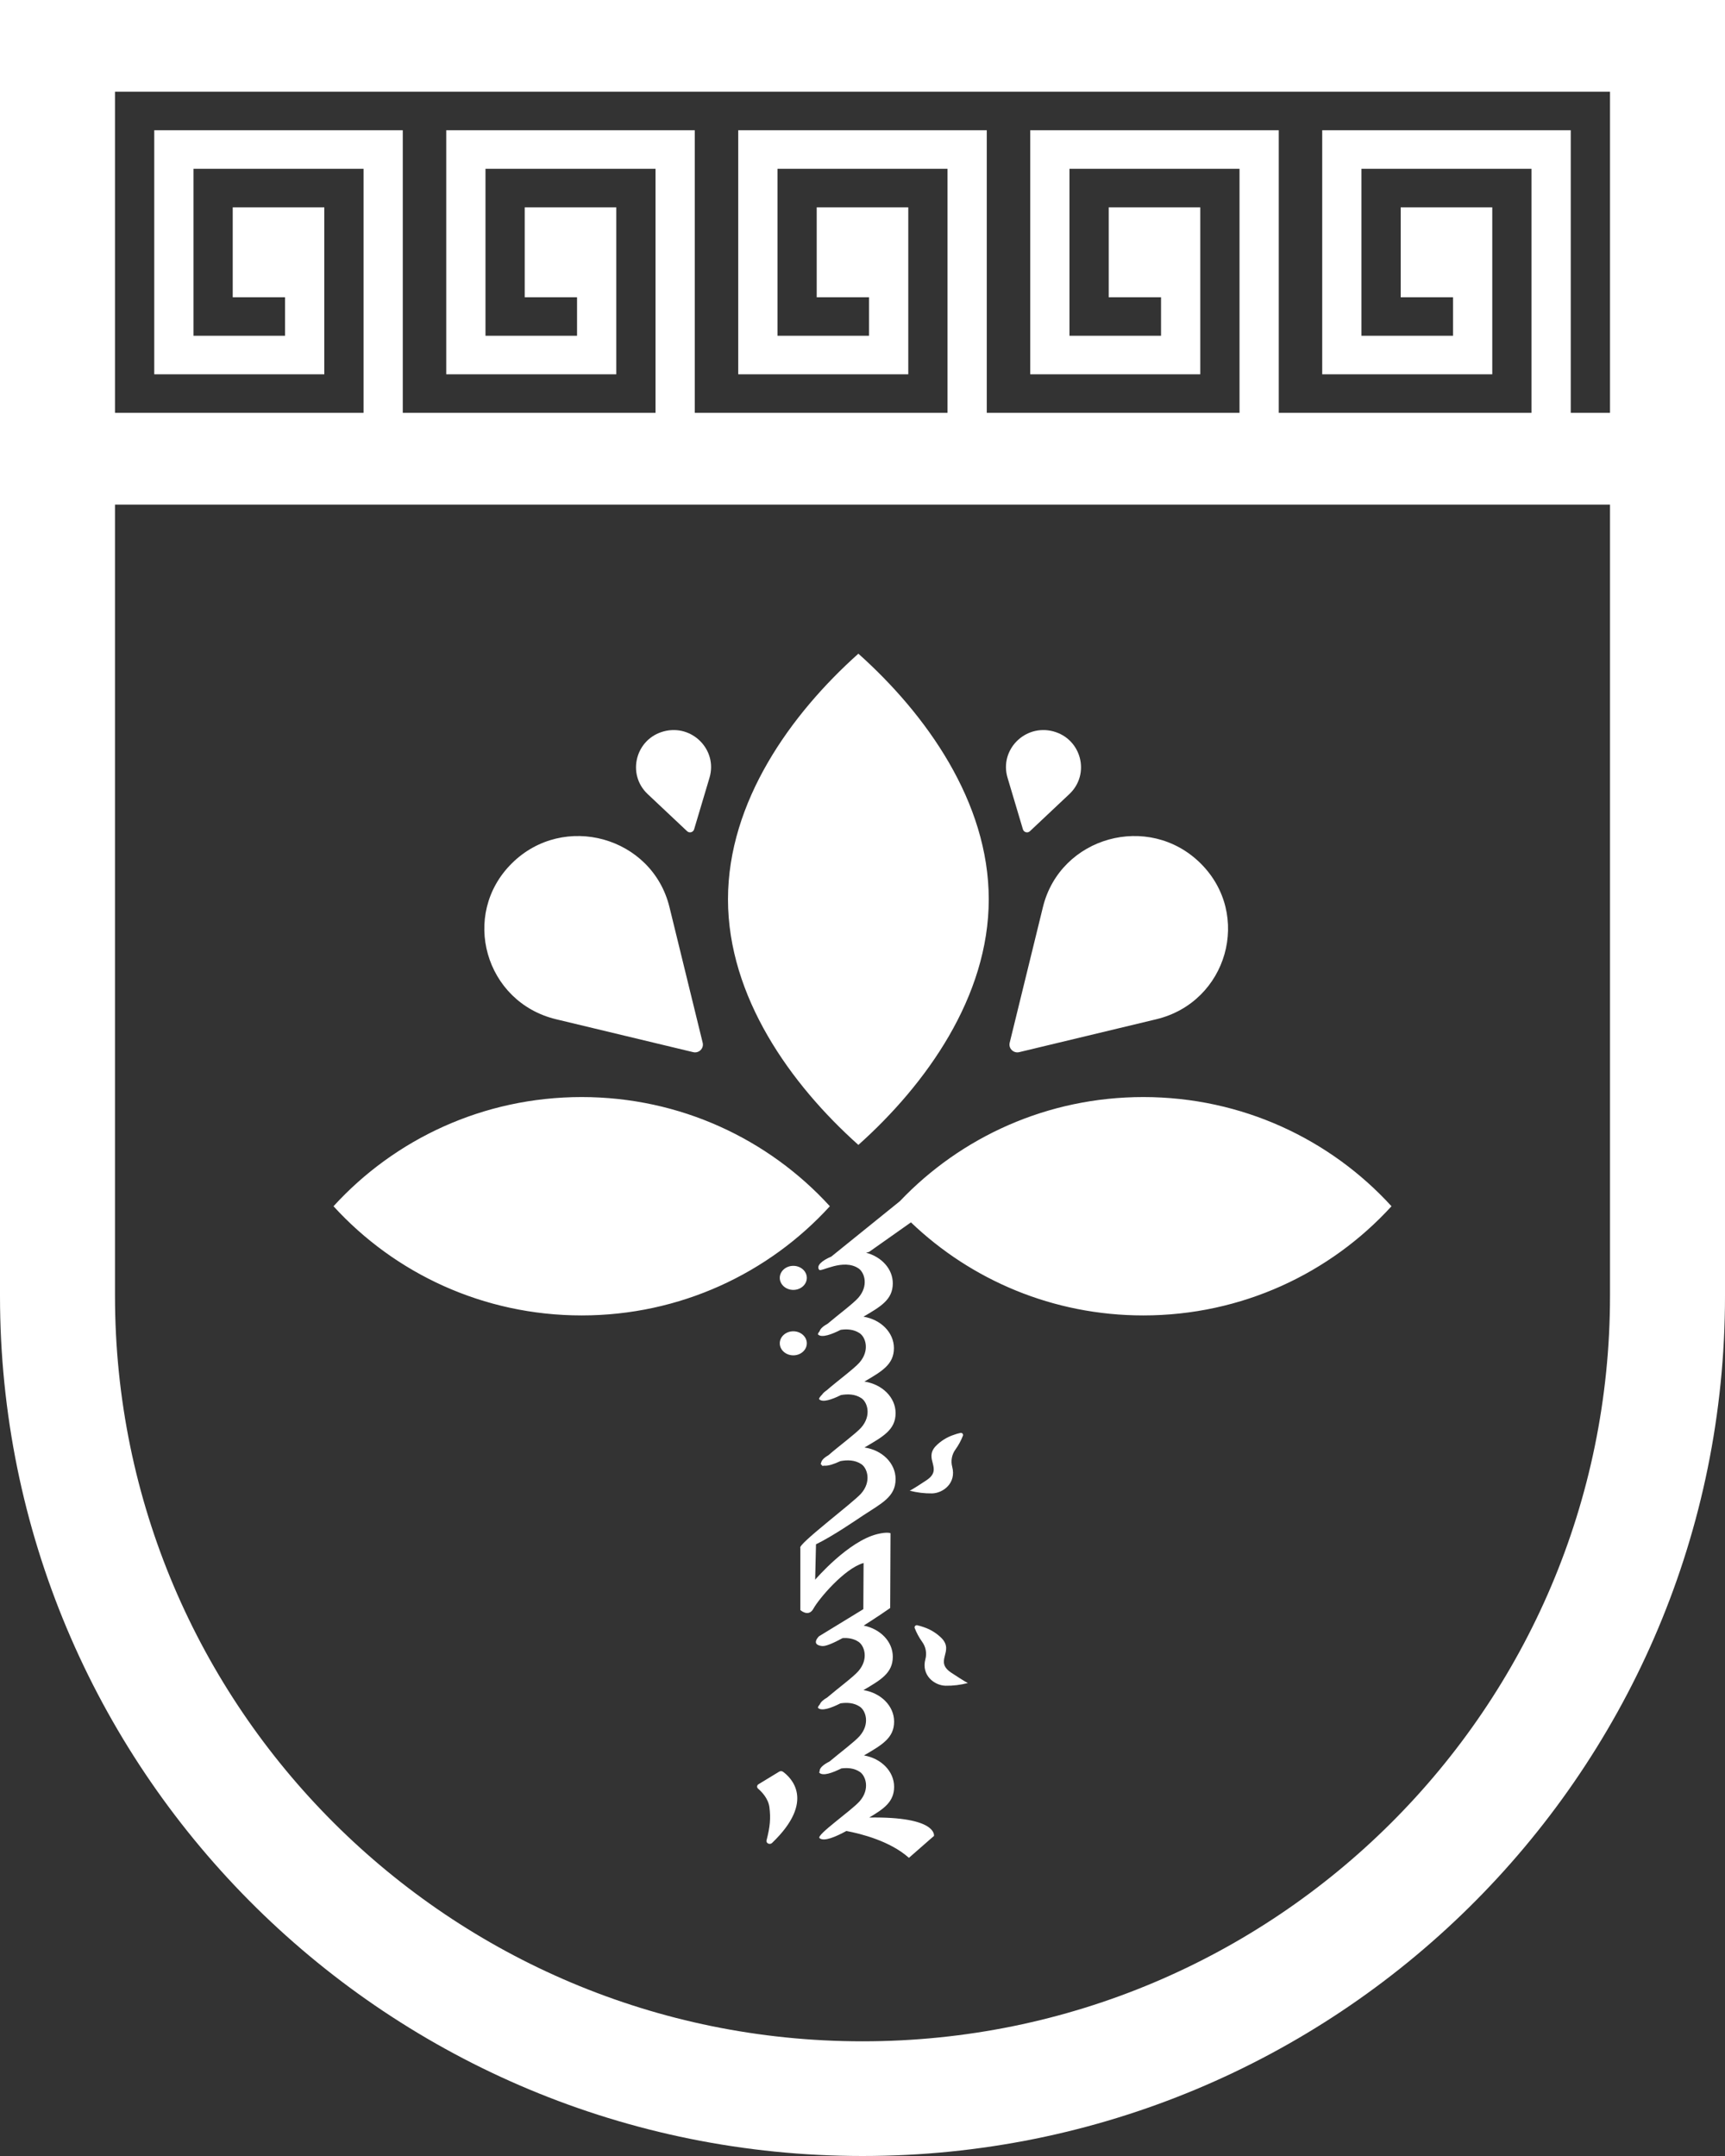 <svg width="128" height="160" viewBox="0 0 128 160" fill="none" xmlns="http://www.w3.org/2000/svg">
<rect x="0" y="0" width="128" height="160" fill="#333333" stroke="none"/>
<path d="M128 96.17L127.995 96.996C127.552 131.867 99.07 160 64 160C28.93 160 0.448 131.867 0.005 96.996L0 96.17V0H128V96.17ZM8.533 96.17C8.533 126.722 33.367 151.489 64 151.489C94.633 151.489 119.467 126.722 119.467 96.17V37.447H8.533V96.17ZM84.838 81.414C92.145 81.414 98.713 84.542 103.253 89.517C98.713 94.492 92.145 97.62 84.838 97.62C78.137 97.62 72.058 94.988 67.594 90.714L64.51 92.891C64.499 92.898 64.487 92.905 64.473 92.909L64.263 92.965C65.408 93.265 66.248 94.166 66.248 95.238C66.248 96.45 65.352 96.962 64.073 97.713C65.363 97.925 66.332 98.889 66.332 100.046C66.332 101.264 65.429 101.773 64.142 102.529C65.455 102.726 66.456 103.695 66.456 104.869C66.456 106.124 65.497 106.626 64.148 107.421C65.46 107.61 66.456 108.585 66.456 109.765C66.456 111.082 65.427 111.555 64.019 112.481C63.591 112.763 61.791 114.006 60.549 114.605L60.487 117.233C60.514 117.202 62.937 114.375 65.101 113.847C65.85 113.664 66.078 113.782 66.078 113.782L66.053 119.334C66.049 119.337 65.143 119.971 64.088 120.637C65.324 120.886 66.248 121.822 66.248 122.949C66.248 124.162 65.351 124.673 64.071 125.426C65.368 125.633 66.346 126.602 66.346 127.763C66.346 128.994 65.42 129.503 64.111 130.273C65.388 130.494 66.346 131.453 66.346 132.601C66.346 133.706 65.6 134.229 64.5 134.882C69.548 134.802 69.309 136.223 69.304 136.249C69.304 136.249 69.169 136.36 67.445 137.873C66.055 136.632 63.908 136.088 62.804 135.88C62.037 136.3 61.141 136.694 60.811 136.41C60.547 136.181 63.19 134.359 63.787 133.675C64.569 132.783 64.25 131.796 63.804 131.495C63.381 131.211 62.887 131.178 62.427 131.239C61.763 131.57 61.088 131.81 60.811 131.572C60.782 131.547 60.787 131.503 60.82 131.445C60.801 131.206 61.109 130.945 61.552 130.725C62.314 130.082 63.426 129.25 63.787 128.836C64.569 127.943 64.25 126.957 63.804 126.656C63.362 126.359 62.842 126.336 62.364 126.408C61.69 126.748 60.995 127 60.713 126.758C60.664 126.715 60.716 126.617 60.837 126.481C60.898 126.311 61.099 126.136 61.377 125.977C62.14 125.326 63.317 124.451 63.689 124.023C64.471 123.13 64.152 122.143 63.707 121.843C63.343 121.598 62.926 121.54 62.523 121.567C61.852 121.932 61.275 122.185 61.004 122.155C60.126 122.059 60.761 121.441 60.77 121.432L64.062 119.419L64.08 115.993C62.643 116.396 60.731 118.695 60.365 119.372C60.001 120.045 59.393 119.489 59.388 119.484V114.879C59.126 114.649 63.298 111.522 63.897 110.838C64.678 109.946 64.36 108.958 63.916 108.658C63.438 108.337 62.869 108.337 62.36 108.431C61.904 108.645 61.46 108.801 61.162 108.77C61.075 108.79 61.016 108.792 60.995 108.764C60.98 108.744 60.967 108.724 60.958 108.703C60.945 108.696 60.933 108.687 60.922 108.678C60.893 108.653 60.899 108.608 60.933 108.548C60.96 108.361 61.173 108.163 61.483 107.985C62.237 107.326 63.508 106.387 63.902 105.944C64.684 105.052 64.365 104.063 63.922 103.764C63.454 103.449 62.899 103.442 62.399 103.53C61.741 103.857 61.073 104.091 60.799 103.855C60.739 103.804 60.827 103.672 61.005 103.491C61.073 103.387 61.188 103.282 61.337 103.182C62.088 102.524 63.38 101.572 63.773 101.12C64.555 100.226 64.236 99.24 63.792 98.941C63.359 98.649 62.851 98.621 62.381 98.689C61.701 99.033 60.998 99.291 60.713 99.047C60.667 99.007 60.711 98.917 60.818 98.793C60.867 98.605 61.096 98.409 61.415 98.234C62.178 97.587 63.323 96.732 63.689 96.311C64.471 95.418 64.152 94.432 63.707 94.132C62.571 93.367 60.926 94.415 60.786 94.235C60.544 93.922 61.016 93.536 61.685 93.253L66.771 89.144C71.295 84.386 77.716 81.414 84.838 81.414ZM57.953 131.439C58.004 131.44 58.053 131.454 58.095 131.481C58.664 131.89 60.564 133.631 57.288 136.77C57.121 136.929 56.823 136.788 56.879 136.574C57.147 135.552 57.192 134.923 57.094 134.131C57.016 133.482 56.533 132.979 56.243 132.731C56.221 132.71 56.203 132.684 56.192 132.655C56.181 132.627 56.177 132.596 56.18 132.565C56.183 132.534 56.194 132.504 56.211 132.478C56.228 132.452 56.25 132.431 56.277 132.415L57.812 131.481C57.854 131.454 57.903 131.44 57.953 131.439ZM68.065 120.614C68.229 120.651 68.392 120.698 68.55 120.755C69.056 120.924 69.515 121.21 69.889 121.591C70.812 122.575 69.301 123.28 70.583 124.131C71.658 124.843 71.818 124.898 71.821 124.899C71.278 125.042 70.718 125.111 70.157 125.101C69.33 125.078 68.354 124.329 68.665 123.136C68.725 122.915 68.734 122.683 68.692 122.458C68.65 122.233 68.558 122.021 68.422 121.837C68.195 121.52 68.01 121.175 67.869 120.81C67.862 120.783 67.863 120.755 67.87 120.728C67.877 120.701 67.891 120.676 67.911 120.656C67.931 120.636 67.956 120.622 67.983 120.614C68.009 120.607 68.038 120.607 68.065 120.614ZM71.343 106.34C71.37 106.347 71.395 106.361 71.415 106.381C71.435 106.401 71.449 106.426 71.456 106.454C71.463 106.481 71.463 106.51 71.455 106.538C71.315 106.902 71.129 107.246 70.902 107.563C70.766 107.747 70.674 107.96 70.632 108.185C70.59 108.41 70.599 108.641 70.659 108.862C70.97 110.057 69.995 110.804 69.168 110.828C68.606 110.836 68.046 110.768 67.503 110.626C67.507 110.625 67.669 110.568 68.742 109.855C70.024 109.006 68.512 108.302 69.435 107.317C69.809 106.936 70.269 106.649 70.775 106.482C70.933 106.423 71.095 106.376 71.26 106.341C71.287 106.333 71.315 106.333 71.343 106.34ZM58.866 98.797C59.419 98.798 59.868 99.197 59.868 99.689C59.868 100.182 59.42 100.582 58.866 100.582C58.312 100.582 57.862 100.182 57.862 99.689C57.863 99.197 58.312 98.797 58.866 98.797ZM43.162 81.414C50.468 81.414 57.038 84.542 61.578 89.517C57.038 94.493 50.468 97.62 43.162 97.62C35.855 97.62 29.287 94.493 24.747 89.517C29.287 84.541 35.855 81.414 43.162 81.414ZM58.866 93.94C59.42 93.941 59.868 94.34 59.868 94.833C59.868 95.326 59.42 95.725 58.866 95.726C58.312 95.726 57.863 95.326 57.862 94.833C57.862 94.34 58.312 93.94 58.866 93.94ZM63.694 48.511C68.721 53.004 73.368 59.506 73.368 66.739C73.368 73.971 68.721 80.472 63.694 84.966C58.667 80.472 54.02 73.971 54.019 66.739C54.019 59.506 58.667 53.004 63.694 48.511ZM37.983 64.067C41.826 60.263 48.395 62.089 49.676 67.317L52.141 77.384C52.244 77.804 51.861 78.184 51.436 78.082L41.266 75.641C35.984 74.373 34.139 67.872 37.983 64.067ZM77.388 67.317C78.669 62.089 85.238 60.263 89.082 64.067C92.925 67.872 91.08 74.373 85.798 75.641L75.628 78.082C75.204 78.184 74.82 77.804 74.922 77.384L77.388 67.317ZM49.258 54.275C51.356 53.719 53.262 55.652 52.648 57.714L51.505 61.547C51.438 61.77 51.156 61.846 50.985 61.685L48.06 58.931C46.486 57.449 47.159 54.832 49.258 54.275ZM74.762 57.714C74.147 55.652 76.052 53.719 78.151 54.275C80.25 54.832 80.923 57.449 79.348 58.931L76.424 61.685C76.253 61.846 75.971 61.771 75.904 61.547L74.762 57.714ZM8.533 30.638H26.976V12.527H14.357V24.919H21.152V22.059H17.269V15.387H24.064V27.778H11.446V9.668H29.887V30.638H48.642V12.527H36.024V24.919H42.818V22.059H38.936V15.387H45.731V27.778H33.112V9.668H51.554V30.638H70.309V12.527H57.691V24.919H64.485V22.059H60.602V15.387H67.397V27.778H54.779V9.668H73.221V30.638H91.976V12.527H79.358V24.919H86.152V22.059H82.269V15.387H89.064V27.778H76.446V9.668H94.888V30.638H113.642V12.527H101.024V24.919H107.818V22.059H103.936V15.387H110.731V27.778H98.112V9.668H116.554V30.638H119.467V6.809H8.533V30.638Z" fill="white"/>
</svg>
